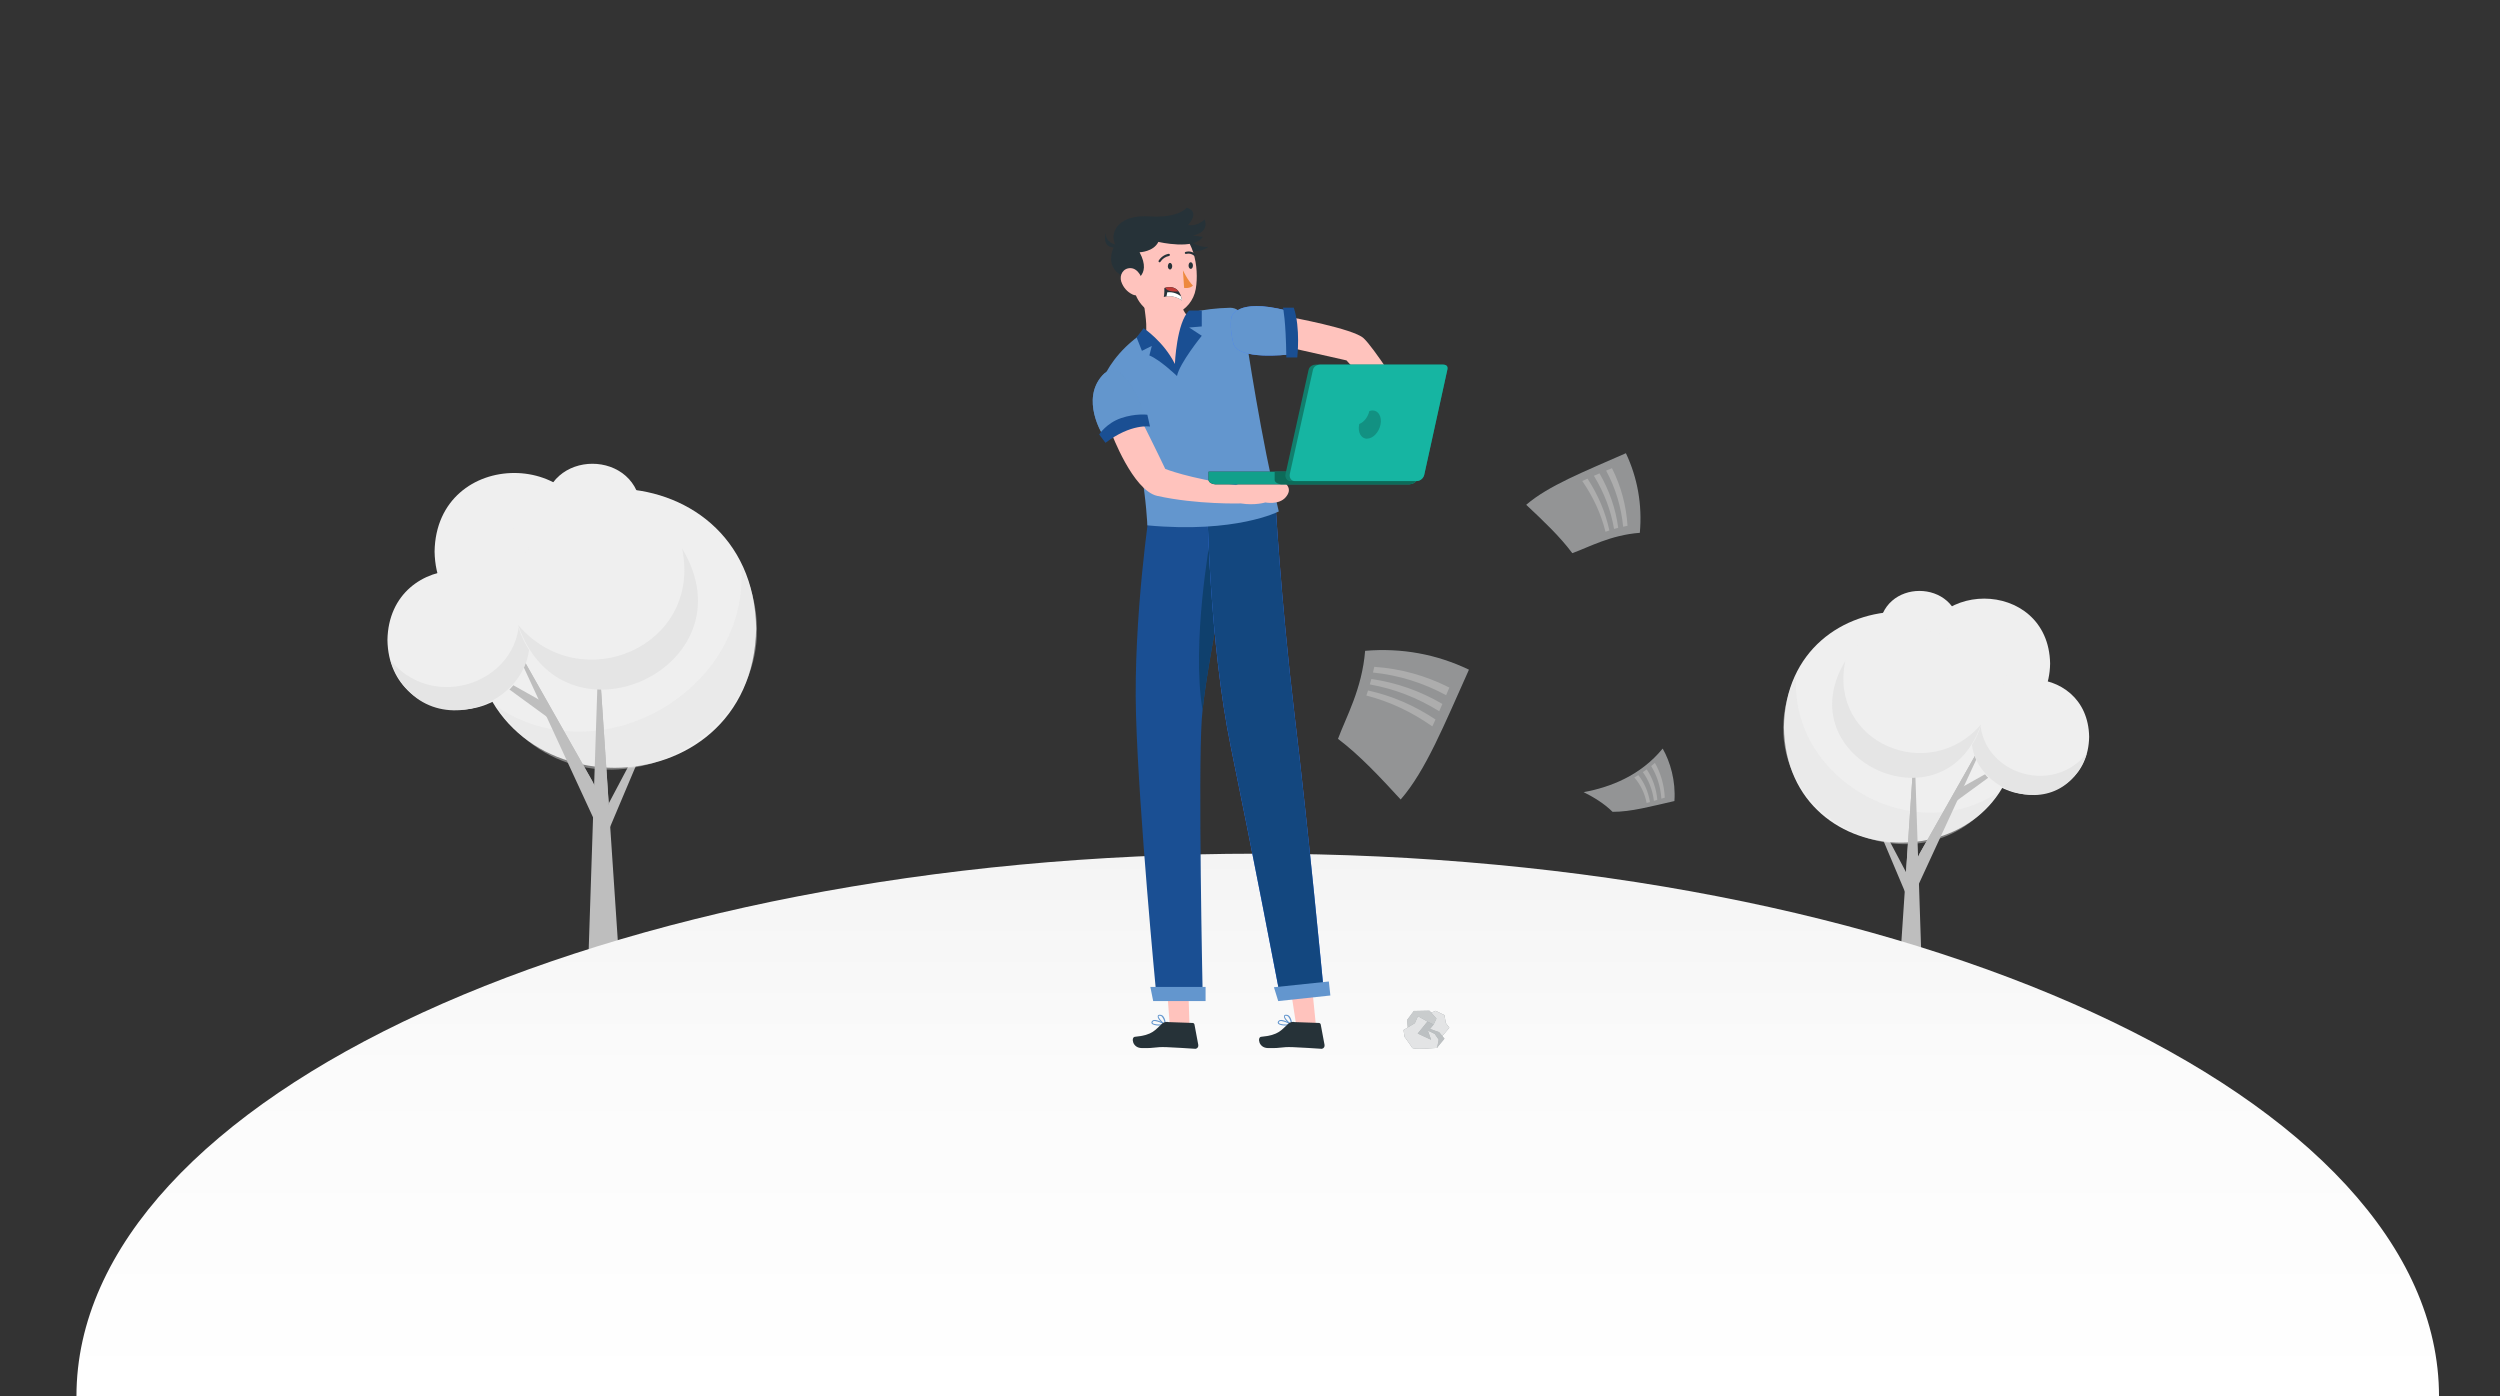 <?xml version="1.0" encoding="UTF-8"?>
<svg id="Layer_1" data-name="Layer 1" xmlns="http://www.w3.org/2000/svg" xmlns:xlink="http://www.w3.org/1999/xlink" viewBox="0 0 308.69 172.41">
  <rect x="0" y="0" width="308.69" height="172.41" fill="#333333" stroke="none"/>
  <defs>
    <clipPath id="clippath">
      <path d="m229.65,96.92l5.7,10.77c0-.31,1.05-15.34,1.03-15.64l.45,13.7,9.07-16.03-3.39,7.34,6.87-3.86-7.68,5.6-4.76,10.32c.14,4.36.45,13.57.59,17.98h-3.48l1.14-17.05-5.54-13.14h0Z" style="fill: none;"/>
    </clipPath>
    <clipPath id="clippath-1">
      <path d="m82.05,86.2l-6.89,13.01c0-.38-1.27-18.53-1.24-18.9l-.55,16.56-10.96-19.36,4.09,8.87-8.3-4.66,9.27,6.77,5.75,12.47c-.17,5.27-.54,16.4-.72,21.73h4.21l-1.37-20.59,6.7-15.88v-.02Z" style="fill: none;"/>
    </clipPath>
    <linearGradient id="linear-gradient" x1="155.3" y1="-.41" x2="155.3" y2="66.59" gradientTransform="translate(0 172) scale(1 -1)" gradientUnits="userSpaceOnUse">
      <stop offset="0" stop-color="#fff"/>
      <stop offset=".6" stop-color="#fbfbfb"/>
      <stop offset="1" stop-color="#f4f4f4"/>
    </linearGradient>
  </defs>
  <g id="Layer_1-2" data-name="Layer 1">
    <g>
      <polygon points="229.65 96.92 235.91 108.75 235.92 111.78 229.65 96.92" style="fill: #bebebe;"/>
      <path d="m236.86,81.94c.18,10.7,16.1,10.7,16.28,0-.18-10.7-16.1-10.7-16.28,0Z" style="fill: #efefef;"/>
      <path d="m232.03,77.87c.11,6.54,9.84,6.54,9.95,0-.11-6.54-9.84-6.54-9.95,0Z" style="fill: #efefef;"/>
      <path d="m220.27,89.78c.32,19.02,28.62,19.02,28.94,0-.32-19.02-28.62-19.02-28.94,0Z" style="fill: #efefef;"/>
      <path d="m221.8,83.31c-.98,12.85,14.46,21.63,25,14.47-9.97,14.79-32.87,1.69-25-14.47Z" style="fill: #e5e5e5; isolation: isolate; opacity: .43;"/>
      <polygon points="236.38 92.27 234.05 127.11 237.54 127.11 236.38 92.04 236.38 92.27" style="fill: #bebebe;"/>
      <polygon points="245.9 89.72 236.14 110.85 235.91 107.37 245.9 89.72" style="fill: #bebebe;"/>
      <polygon points="249.38 93.2 240.79 99.47 241.51 97.62 249.38 93.2" style="fill: #bebebe;"/>
      <g style="clip-path: url(#clippath); fill: none;">
        <g>
          <polygon points="235.25 107.05 234.29 94.59 236.38 92.04 235.98 108.48 235.35 107.69 235.25 107.05" style="fill: #bebebe;"/>
          <polygon points="245.9 89.72 236.94 106.73 237.07 104.12 245.9 89.72" style="fill: #bebebe;"/>
        </g>
      </g>
      <g>
        <path d="m243.49,90.98c.16,9.51,14.31,9.51,14.47,0-.16-9.51-14.31-9.51-14.47,0h0Z" style="fill: #efefef;"/>
        <path d="m244.69,87.01c-1.71,7.71,8.15,11.88,12.97,6.05-3.51,10.32-18.64,3.32-12.97-6.05Z" style="fill: #e5e5e5;"/>
      </g>
      <g>
        <path d="m226.3,86.76c.21,12.29,18.49,12.28,18.69,0-.21-12.29-18.48-12.28-18.69,0Z" style="fill: #efefef;"/>
        <path d="m227.85,81.62c-2.1,10.06,10.36,15.33,16.76,7.82-4.53,13.33-24.08,4.29-16.76-7.82Z" style="fill: #e5e5e5;"/>
      </g>
    </g>
    <g>
      <polygon points="82.05 86.2 74.48 100.49 74.47 104.15 82.05 86.2" style="fill: #bebebe;"/>
      <path d="m73.33,68.1c-.22,12.93-19.45,12.93-19.67,0,.22-12.93,19.45-12.93,19.67,0Z" style="fill: #efefef;"/>
      <path d="m79.16,63.19c-.13,7.9-11.89,7.9-12.02,0,.13-7.9,11.89-7.9,12.02,0Z" style="fill: #efefef;"/>
      <path d="m93.37,77.57c-.39,22.98-34.58,22.98-34.97,0,.39-22.98,34.58-22.98,34.97,0Z" style="fill: #efefef;"/>
      <path d="m91.52,69.76c1.18,15.53-17.47,26.13-30.2,17.48,12.05,17.86,39.71,2.05,30.2-17.48Z" style="fill: #e5e5e5; isolation: isolate; opacity: .43;"/>
      <polygon points="73.91 80.59 76.72 122.67 72.51 122.67 73.91 80.31 73.91 80.59" style="fill: #bebebe;"/>
      <polygon points="62.41 77.5 74.2 103.03 74.48 98.82 62.41 77.5" style="fill: #bebebe;"/>
      <polygon points="58.2 81.71 68.58 89.28 67.71 87.04 58.2 81.71" style="fill: #bebebe;"/>
      <g style="clip-path: url(#clippath-1); fill: none;">
        <g>
          <polygon points="75.28 98.44 76.44 83.39 73.91 80.31 74.39 100.16 75.16 99.21 75.28 98.44" style="fill: #bebebe;"/>
          <polygon points="62.41 77.5 73.23 98.05 73.07 94.89 62.41 77.5" style="fill: #bebebe;"/>
        </g>
      </g>
      <g>
        <path d="m65.32,79.03c-.2,11.49-17.29,11.49-17.48,0,.2-11.49,17.29-11.49,17.48,0Z" style="fill: #efefef;"/>
        <path d="m63.88,74.22c2.07,9.32-9.84,14.35-15.67,7.31,4.24,12.47,22.52,4.02,15.67-7.31Z" style="fill: #e5e5e5;"/>
      </g>
      <g>
        <path d="m86.08,73.93c-.25,14.84-22.33,14.84-22.58,0,.25-14.84,22.33-14.84,22.58,0Z" style="fill: #efefef;"/>
        <path d="m84.22,67.72c2.53,12.15-12.51,18.52-20.24,9.45,5.47,16.11,29.09,5.19,20.24-9.45Z" style="fill: #e5e5e5;"/>
      </g>
    </g>
    <path d="m9.44,172.41c0-37,65.3-67,145.86-67s145.86,30,145.86,67" style="fill: url(#linear-gradient);"/>
    <g>
      <g>
        <path d="m142.02,62.44s-2.1,13.77-1.75,25.84,2.45,33.93,2.45,33.93h5.77s-.56-26.58-.1-33.41c.45-6.82,4.81-26.65,4.81-26.65l-11.18.28h0Z" style="fill: #1a4f93;"/>
        <path d="m150.46,66.88l-1-.44s-2.38,13.04-.97,21.25c.44-4.29,1.87-11.81,3.04-17.59l-1.08-3.22h.01Z" style="fill: #0f406d;"/>
        <polygon points="146.75 122.85 146.87 126.39 144.43 126.45 144.14 122.65 146.75 122.85" style="fill: #ffc3bd;"/>
        <polygon points="144.29 124.55 146.81 124.55 146.75 122.85 145.18 122.73 144.15 122.73 144.29 124.55" style="fill: none;"/>
        <g>
          <path d="m143.03,126.63c-.35-.01-.71-.09-.82-.24-.06-.09-.05-.21.02-.29.05-.08.13-.13.21-.15.47-.11,1.43.48,1.48.51.02.01.04.04.03.07,0,.03-.03.05-.06.05-.29.04-.57.06-.86.05Zm-.43-.56s-.09,0-.13.01c-.06,0-.1.04-.13.09-.05.08-.04.12-.02.14.12.19.83.22,1.36.17-.33-.21-.7-.35-1.08-.41h0Z" style="fill: #6396ce;"/>
          <path d="m143.89,126.58h-.03c-.33-.16-.98-.79-.91-1.11,0-.08.07-.17.25-.18.13,0,.27.04.37.13.35.31.4,1.07.4,1.1,0,.02,0,.05-.03.06h-.05,0Zm-.65-1.16h-.04c-.12,0-.13.05-.14.07-.02.19.4.68.74.9-.02-.32-.14-.62-.34-.87-.06-.06-.14-.09-.23-.09h0Z" style="fill: #6396ce;"/>
          <path d="m144.2,126.2l3.06.11c.12,0,.21.09.23.2l.47,2.51c.04.22-.1.44-.32.48h-.09c-1.1-.06-2.08-.15-3.46-.2-1.62-.06-1.22.15-3.13.11-1.15-.02-1.32-1.34-.83-1.39,2.24-.2,2.5-.87,3.38-1.64.19-.15.43-.22.67-.2l.02.02Z" style="fill: #263238;"/>
        </g>
        <polygon points="142.04 121.86 142.39 123.61 148.86 123.61 148.86 121.86 142.04 121.86" style="fill: #6396ce;"/>
      </g>
      <g>
        <polygon points="162 121.8 162.46 126.39 160.03 126.45 159.39 122.3 162 121.8" style="fill: #ffc3bd;"/>
        <g>
          <path d="m158.63,126.63c-.35-.01-.71-.09-.82-.24-.06-.09-.05-.21.02-.29.05-.08.13-.13.21-.15.47-.11,1.43.48,1.48.51.02.01.04.04.03.07,0,.03-.03.05-.06.05-.29.04-.57.06-.86.05Zm-.43-.56s-.09,0-.13.01c-.06,0-.1.04-.13.09-.05.08-.04.12-.02.14.12.19.83.22,1.36.17-.33-.21-.7-.35-1.08-.41h0Z" style="fill: #6396ce;"/>
          <path d="m159.48,126.58h-.03c-.33-.16-.98-.79-.91-1.11,0-.08.07-.17.25-.18.13,0,.27.04.37.13.35.31.4,1.07.4,1.1,0,.02,0,.05-.03.06h-.05,0Zm-.65-1.16h-.04c-.12,0-.13.05-.14.07-.02.19.4.68.74.9-.02-.32-.14-.62-.34-.87-.06-.06-.14-.09-.23-.09h0Z" style="fill: #6396ce;"/>
          <path d="m159.79,126.2l3.06.11c.12,0,.21.09.23.2l.47,2.51c.04.22-.1.44-.32.48h-.09c-1.1-.06-2.08-.15-3.46-.2-1.62-.06-1.22.15-3.13.11-1.15-.02-1.32-1.34-.83-1.39,2.24-.2,2.5-.87,3.38-1.64.19-.15.43-.22.67-.2l.02.02Z" style="fill: #263238;"/>
        </g>
        <polygon points="159.68 124.22 162.22 123.97 162.07 122.52 159.46 122.77 159.68 124.22" style="fill: none;"/>
        <path d="m149.06,62.07s.25,17.22,2.91,30.11,5.94,30.03,5.94,30.03l5.46-.7s-1.8-18.89-3.52-33.23c-1.72-14.34-2.42-27.2-2.42-27.2l-8.36.99h-.01Z" style="fill: #407bff;"/>
        <path d="m149.06,62.07s.25,17.22,2.91,30.11,5.94,30.03,5.94,30.03l5.46-.7s-1.8-18.89-3.52-33.23c-1.72-14.34-2.42-27.2-2.42-27.2l-8.36.99h-.01Z" style="fill: #13477f;"/>
        <polygon points="157.3 121.9 157.83 123.61 164.27 122.92 164.08 121.19 157.3 121.9" style="fill: #6396ce;"/>
      </g>
      <g>
        <path d="m151.89,38c-1.73.04-3.29.24-4.68.55-.45,1.09-1.24,3.03-1.44,3.65-.28.87-.11,3.04-.59,3.14s-1.51-1.04-2.34-2.57c-.44-.81-1.07-1.39-1.56-1.76-3.54,2.33-4.77,5.15-4.77,5.15,4.69,6.21,5.16,18.71,5.16,18.71,10.95,1.02,16.23-1.72,16.23-1.72-2.16-8.97-3.84-20.01-4.39-23.79-.12-.8-.81-1.37-1.62-1.36h0Z" style="fill: #6396ce;"/>
        <g style="fill: none; opacity: .7;">
          <path d="m138.91,47.38s1.71.54,3.2,3.62c3.42,7.1-.6,6.43-.6,6.43,0,0-1.72-7.92-2.6-10.05h0Z" style="fill: none;"/>
          <path d="m154.69,46.87c-.32-1.92-.59-3.64-.81-5.05l-.34-.16-1.35.36s.95,2.66,2.5,4.84h0Z" style="fill: none;"/>
        </g>
      </g>
      <g>
        <path d="m159.36,39.17s7.72,1.41,9,2.58,4.66,6.53,5.83,8.22c1.17,1.69,1.48,5.99-.66,5.82s-1.25-3.02-1.25-3.02c0,0-.77-1.11-.71-2.62,0,0-2.74-2.74-5.31-5.65l-6.74-1.52-.16-3.81h0Z" style="fill: #ffc3bd;"/>
        <g>
          <path d="m152.05,39.17s.53-2.43,6.79-.83c0,0,.26,2.69.2,5.44,0,0-6.24.75-6.76-1.4-.52-2.15-.22-3.21-.22-3.21h0Z" style="fill: #407bff;"/>
          <path d="m152.05,39.17s.53-2.43,6.79-.83c0,0,.26,2.69.2,5.44,0,0-6.24.75-6.76-1.4-.52-2.15-.22-3.21-.22-3.21h0Z" style="fill: #6396ce;"/>
          <path d="m158.42,37.99s.36,1.54.41,6.15h1.35s.42-3.64-.43-6.15h-1.34,0Z" style="fill: #1a4f93;"/>
        </g>
      </g>
      <g>
        <path d="m146.76,29.55s.89,1.05,2.46.93c0,0-1.28,1.02-2.93.23,0,0-.79-1.36.47-1.17h0Z" style="fill: #263238;"/>
        <path d="m141.49,41.32c.21-1.83-.29-3.13-.36-5.35l4.13-1.59c.34,2.1.46,4.7,2.26,5.11,0,0-1.26.97-1.6,2.12-.48,1.6-.16,3.55-.92,3.71-1.31.27-2.62-3.77-3.51-4Z" style="fill: #ffc3bd;"/>
        <path d="m145.82,37.49c.12.47.34.92.63,1.31-2.05,1.11-3.58.46-4.6-.65,1.29-.39,2.62-.61,3.97-.66Z" style="fill: none;"/>
        <path d="m139.46,32.25c.37,2.83.43,4.5,1.97,5.85,2.31,2.03,5.73.46,6.22-2.43.44-2.6-.23-6.79-3.09-7.7-2.07-.66-4.28.47-4.94,2.54-.18.56-.23,1.16-.15,1.74h-.01Z" style="fill: #ffc3bd;"/>
        <path d="m146.06,33.37s.61,1.29,1.24,1.89c-.38.41-1.09.29-1.09.29l-.15-2.18h0Z" style="fill: #ed893e;"/>
        <path d="m144.2,32.88c0,.23.14.41.28.4s.26-.2.26-.42-.14-.41-.28-.4c-.15,0-.25.21-.26.42Z" style="fill: #263238;"/>
        <path d="m146.76,32.8c0,.23.14.41.28.4.15,0,.26-.2.26-.42s-.14-.41-.28-.4c-.15,0-.26.19-.26.42Z" style="fill: #263238;"/>
        <path d="m143.15,32.4c.06,0,.11-.02.14-.08.24-.37.61-.63,1.05-.71.07-.01.12-.08.11-.16,0-.07-.08-.12-.15-.11h0c-.52.09-.97.41-1.24.86-.03.07,0,.14.07.17h0s.03,0,.04,0l-.02.02Z" style="fill: #263238;"/>
        <path d="m147.49,31.59s.1-.01.13-.05c.04-.06.03-.14-.03-.19-.34-.28-.79-.37-1.21-.24-.07.02-.1.09-.08.16h0c.02.07.1.1.17.08h0c.33-.09.68-.01.94.2.02.02.05.03.07.03h0Z" style="fill: #263238;"/>
        <path d="m145.95,37.11s-1-.81-2.25-.44c0,0,.09-.35.07-1.11,0,0,1.83-.75,2.18,1.54h0Z" style="fill: #263238;"/>
        <path d="m144.03,36.6c1.09-.16,1.92.51,1.92.51-.03-.19-.07-.35-.11-.5-.36-.29-.92-.59-1.71-.52l-.1.51h0Z" style="fill: #fff;"/>
        <path d="m143.88,35.53c.23.51,1.18.49,1.64.45-.54-.69-1.35-.53-1.64-.45Z" style="fill: #c13b37;"/>
        <g>
          <path d="m139.66,34.79s2.71-.55,1.05-3.64c0,0,1.72-.05,2.32-1.28,0,0,4.47,1.04,5.49-.62l-1.22-.17s2.05-.3,1.45-1.99c0,0-.88.91-2.07.69,0,0,1.62-1.59-.16-2.14,0,0-.87,1.31-4.66,1.08s-4.61,1.95-4.32,2.97l.15.5s-1.4,2.25.49,3.64c1.9,1.4,1.49.96,1.49.96h0Z" style="fill: #263238;"/>
          <path d="m137.68,30.19s-1.22-.31-1.12-1.38h-.02c-.12.41-.41,1.9,1.37,1.75l-.23-.37Z" style="fill: #263238;"/>
        </g>
        <path d="m138.46,34.8c.23.68.72,1.24,1.36,1.55.86.41,1.46-.31,1.36-1.21-.08-.8-.63-1.99-1.56-2.03-.93-.04-1.44.85-1.17,1.68h0Z" style="fill: #ffc3bd;"/>
      </g>
      <path d="m141.2,40.52s2.47,1.62,3.87,4.42c0,0,.21-5.12,1.76-6.6h1.56v1.97l-1.56.13,1.56,1.02s-2.75,3.39-3.06,4.97c0,0-2.09-2.01-3.41-2.54l.3-1.18-1.22.61-.66-1.66.86-1.13h0Z" style="fill: #1a4f93;"/>
      <g>
        <g>
          <path d="m136.13,53.64s-2.71-4.32,0-7.3,5.41,5.3,5.41,5.3c0,0-2.39-.63-5.41,2.01h0Z" style="fill: #6396ce;"/>
          <path d="m136.13,53.64s-2.71-4.32,0-7.3,5.41,5.3,5.41,5.3c0,0-2.39-.63-5.41,2.01h0Z" style="fill: #6396ce; isolation: isolate; opacity: .7;"/>
        </g>
        <path d="m141.02,52.07s1.98,3.96,2.86,5.83c0,0,2.79,1.14,8.74,2,0,0,3.02-1.76,4.67-1.06,1.81.76,2.3,1.58,1.46,2.56s-2.51.64-2.51.64c0,0-1.28.4-3.03.12,0,0-5.39.16-10.32-.93-3.02-.67-5.66-7.77-5.66-7.77l3.79-1.38h0Z" style="fill: #ffc3bd;"/>
        <path d="m135.72,53.64s.91-1.4,2.7-2.01,3.25-.42,3.25-.42l.33,1.46s-2.33-.41-5.5,2.01l-.79-1.05h0Z" style="fill: #1a4f93;"/>
      </g>
      <g>
        <path d="m174.87,58.24v1.03c0,.31-.53.53-.83.53h-24.01c-.31,0-.8-.22-.8-.53v-1.03h25.64Z" style="fill: #263238;"/>
        <path d="m174.87,58.24v1.03c0,.31-.53.53-.83.53h-24.01c-.31,0-.8-.22-.8-.53v-1.03h25.64Z" style="fill: #12a08b;"/>
        <path d="m174.87,58.24v1.03c0,.31-.53.53-.83.53h-15.84c-.31,0-.81-.22-.81-.53v-1.03h17.48Z" style="fill: #0c6b59;"/>
        <path d="m178.72,45.61l-2.86,13.01c-.09.43-.51.78-.93.78h-15.61c-.42,0-.68-.44-.59-.87l2.85-12.87c.1-.42.51-.64.93-.64h15.61c.42,0,.68.16.59.59h0Z" style="fill: #117f6d;"/>
        <path d="m178.72,45.61l-2.86,13.01c-.09.43-.51.78-.93.78h-15.08c-.42,0-.68-.44-.59-.87l2.86-12.87c.09-.42.51-.64.93-.64h15.08c.42,0,.68.16.59.59Z" style="fill: #16b5a2;"/>
        <path d="m169.53,53.95c.73,0,1.47-.78,1.66-1.74.19-.96-.25-1.74-.98-1.74-.14,0-.27.03-.4.08-.17.75-.68,1.38-1.24,1.59,0,.03-.02.05-.02.08-.19.96.25,1.74.98,1.74h0Z" style="fill: none;"/>
      </g>
    </g>
    <g style="fill: none; opacity: .6;">
      <g>
        <g>
          <g>
            <path d="m194.14,68.3c-1.53-2.06-3.61-4.02-5.69-5.97,2.74-2.36,7.12-4.08,12.31-6.37,1.44,3.05,2.03,6.37,1.72,9.83-3.6.27-6.26,1.76-8.33,2.51h0Z" style="fill: #263238;"/>
            <path d="m200.42,65.03c-.24-2.44-.93-4.74-2.1-6.92.24-.1.48-.2.72-.3,1.12,2.24,1.76,4.61,1.92,7.11-.18.04-.36.08-.54.12h0Z" style="fill: #fff;"/>
            <path d="m199.3,65.32c-.4-2.34-1.22-4.48-2.49-6.57.23-.1.46-.2.69-.3,1.22,2.13,1.99,4.34,2.31,6.72-.17.04-.34.09-.51.14h0Z" style="fill: #fff;"/>
            <path d="m198.24,65.65c-.57-2.25-1.5-4.26-2.87-6.26.21-.1.43-.2.65-.29,1.32,2.04,2.2,4.11,2.7,6.4-.16.05-.32.1-.48.16h0Z" style="fill: #fff;"/>
          </g>
          <path d="m194.14,68.3c-1.53-2.06-3.61-4.02-5.69-5.97,2.74-2.36,7.12-4.08,12.31-6.37,1.44,3.05,2.03,6.37,1.72,9.83-3.6.27-6.26,1.76-8.33,2.51h0Z" style="fill: #fff; isolation: isolate; opacity: .8;"/>
        </g>
        <g>
          <g>
            <path d="m165.21,91.23c2.68,2.02,5.22,4.75,7.74,7.49,3.1-3.56,5.39-9.27,8.43-16.03-3.98-1.91-8.3-2.71-12.82-2.33-.38,4.71-2.35,8.17-3.35,10.87h0Z" style="fill: #263238;"/>
            <path d="m169.53,83.04c3.19.33,6.18,1.26,9.03,2.8.13-.31.27-.62.4-.94-2.92-1.48-6.01-2.34-9.27-2.56-.05.24-.1.47-.16.7h0Z" style="fill: #fff;"/>
            <path d="m169.15,84.51c3.05.55,5.85,1.64,8.56,3.31.13-.3.26-.59.39-.9-2.77-1.61-5.66-2.63-8.77-3.08-.06.22-.12.45-.19.66h.01Z" style="fill: #fff;"/>
            <path d="m168.71,85.88c2.93.76,5.55,2,8.15,3.81.13-.28.26-.56.39-.85-2.65-1.75-5.35-2.92-8.33-3.58-.07.21-.14.42-.21.63h0Z" style="fill: #fff;"/>
          </g>
          <path d="m165.21,91.23c2.68,2.02,5.22,4.75,7.74,7.49,3.1-3.56,5.39-9.27,8.43-16.03-3.98-1.91-8.3-2.71-12.82-2.33-.38,4.71-2.35,8.17-3.35,10.87h0Z" style="fill: #fff; isolation: isolate; opacity: .8;"/>
        </g>
        <g>
          <g>
            <path d="m199.11,100.24c-1-1.01-2.38-1.84-3.57-2.43,3.26-.59,7.03-2.04,9.76-5.38.93,1.62,1.63,4,1.45,6.48-2.78.63-5.39,1.35-7.63,1.33h0Z" style="fill: #263238;"/>
            <path d="m205.14,98.62c-.1-1.56-.59-2.96-1.26-4.03.15-.12.31-.25.46-.39.66,1.14,1.15,2.65,1.22,4.29-.14.04-.29.09-.43.13h0Z" style="fill: #fff;"/>
            <path d="m204.22,98.89c-.17-1.4-.68-2.61-1.37-3.55.16-.11.32-.22.48-.34.68,1,1.18,2.3,1.31,3.76-.14.04-.28.08-.42.13Z" style="fill: #fff;"/>
            <path d="m203.32,99.15c-.25-1.26-.79-2.32-1.52-3.15.17-.09.33-.19.49-.29.71.88,1.23,2.01,1.44,3.33-.14.04-.28.08-.42.11h0Z" style="fill: #fff;"/>
          </g>
          <path d="m199.11,100.24c-1-1.01-2.38-1.84-3.57-2.43,3.26-.59,7.03-2.04,9.76-5.38.93,1.62,1.63,4,1.45,6.48-2.78.63-5.39,1.35-7.63,1.33h0Z" style="fill: #fff; isolation: isolate; opacity: .8;"/>
        </g>
      </g>
      <g>
        <path d="m176.54,125.11l.73-.3,1.08.53.18.99.43.57-1.15,1.34-1.87-.34.59-2.78h.01Z" style="fill: #263238;"/>
        <path d="m176.54,125.11l.73-.3,1.08.53.18.99.43.57-1.15,1.34-1.87-.34.59-2.78h.01Z" style="fill: #fff; isolation: isolate; opacity: .8;"/>
        <path d="m177.02,126.5l-.45.55,1.12.39.67.81-.91,1.11-.86-.26-2.14-.75s.25-.75.29-.89,1.51-1.32,1.51-1.32l.77.36h0Z" style="fill: #263238;"/>
        <path d="m177.02,126.5l-.45.55,1.12.39.67.81-.91,1.11-.86-.26-2.14-.75s.25-.75.29-.89,1.51-1.32,1.51-1.32l.77.36h0Z" style="fill: #fff; isolation: isolate; opacity: .5;"/>
        <path d="m173.85,127.08c0-.07-.12-1.12-.12-1.12l.84-1.13,1.01-.02.92-.02.87.98-.35.73-.77-.36-1.33.32-1.07.62h0Z" style="fill: #263238;"/>
        <path d="m173.85,127.08c0-.07-.12-1.12-.12-1.12l.84-1.13,1.01-.02.92-.02.87.98-.35.73-.77-.36-1.33.32-1.07.62h0Z" style="fill: #fff; isolation: isolate; opacity: .6;"/>
        <path d="m175.08,125.47l1.17.67-1.2,1.48,1.66.77-.4-1.13.84.4.49.71-.19,1.02-1.25.08s-1.74.11-1.83-.09c-.1-.2-.94-1.35-.94-1.35l-.13-.85,1.4-.84.39-.88h0Z" style="fill: #263238;"/>
        <path d="m175.08,125.47l1.17.67-1.2,1.48,1.66.77-.4-1.13.84.4.49.71-.19,1.02-1.25.08s-1.74.11-1.83-.09c-.1-.2-.94-1.35-.94-1.35l-.13-.85,1.4-.84.39-.88h0Z" style="fill: #fff; isolation: isolate; opacity: .8;"/>
      </g>
    </g>
  </g>
  <path d="m168.8,54.16c.73,0,1.47-.78,1.66-1.74.19-.96-.25-1.74-.98-1.74-.14,0-.27.03-.4.08-.17.75-.68,1.38-1.24,1.59,0,.03-.02.05-.02.08-.19.96.25,1.74.98,1.74Z" style="isolation: isolate; opacity: .2;"/>
</svg>